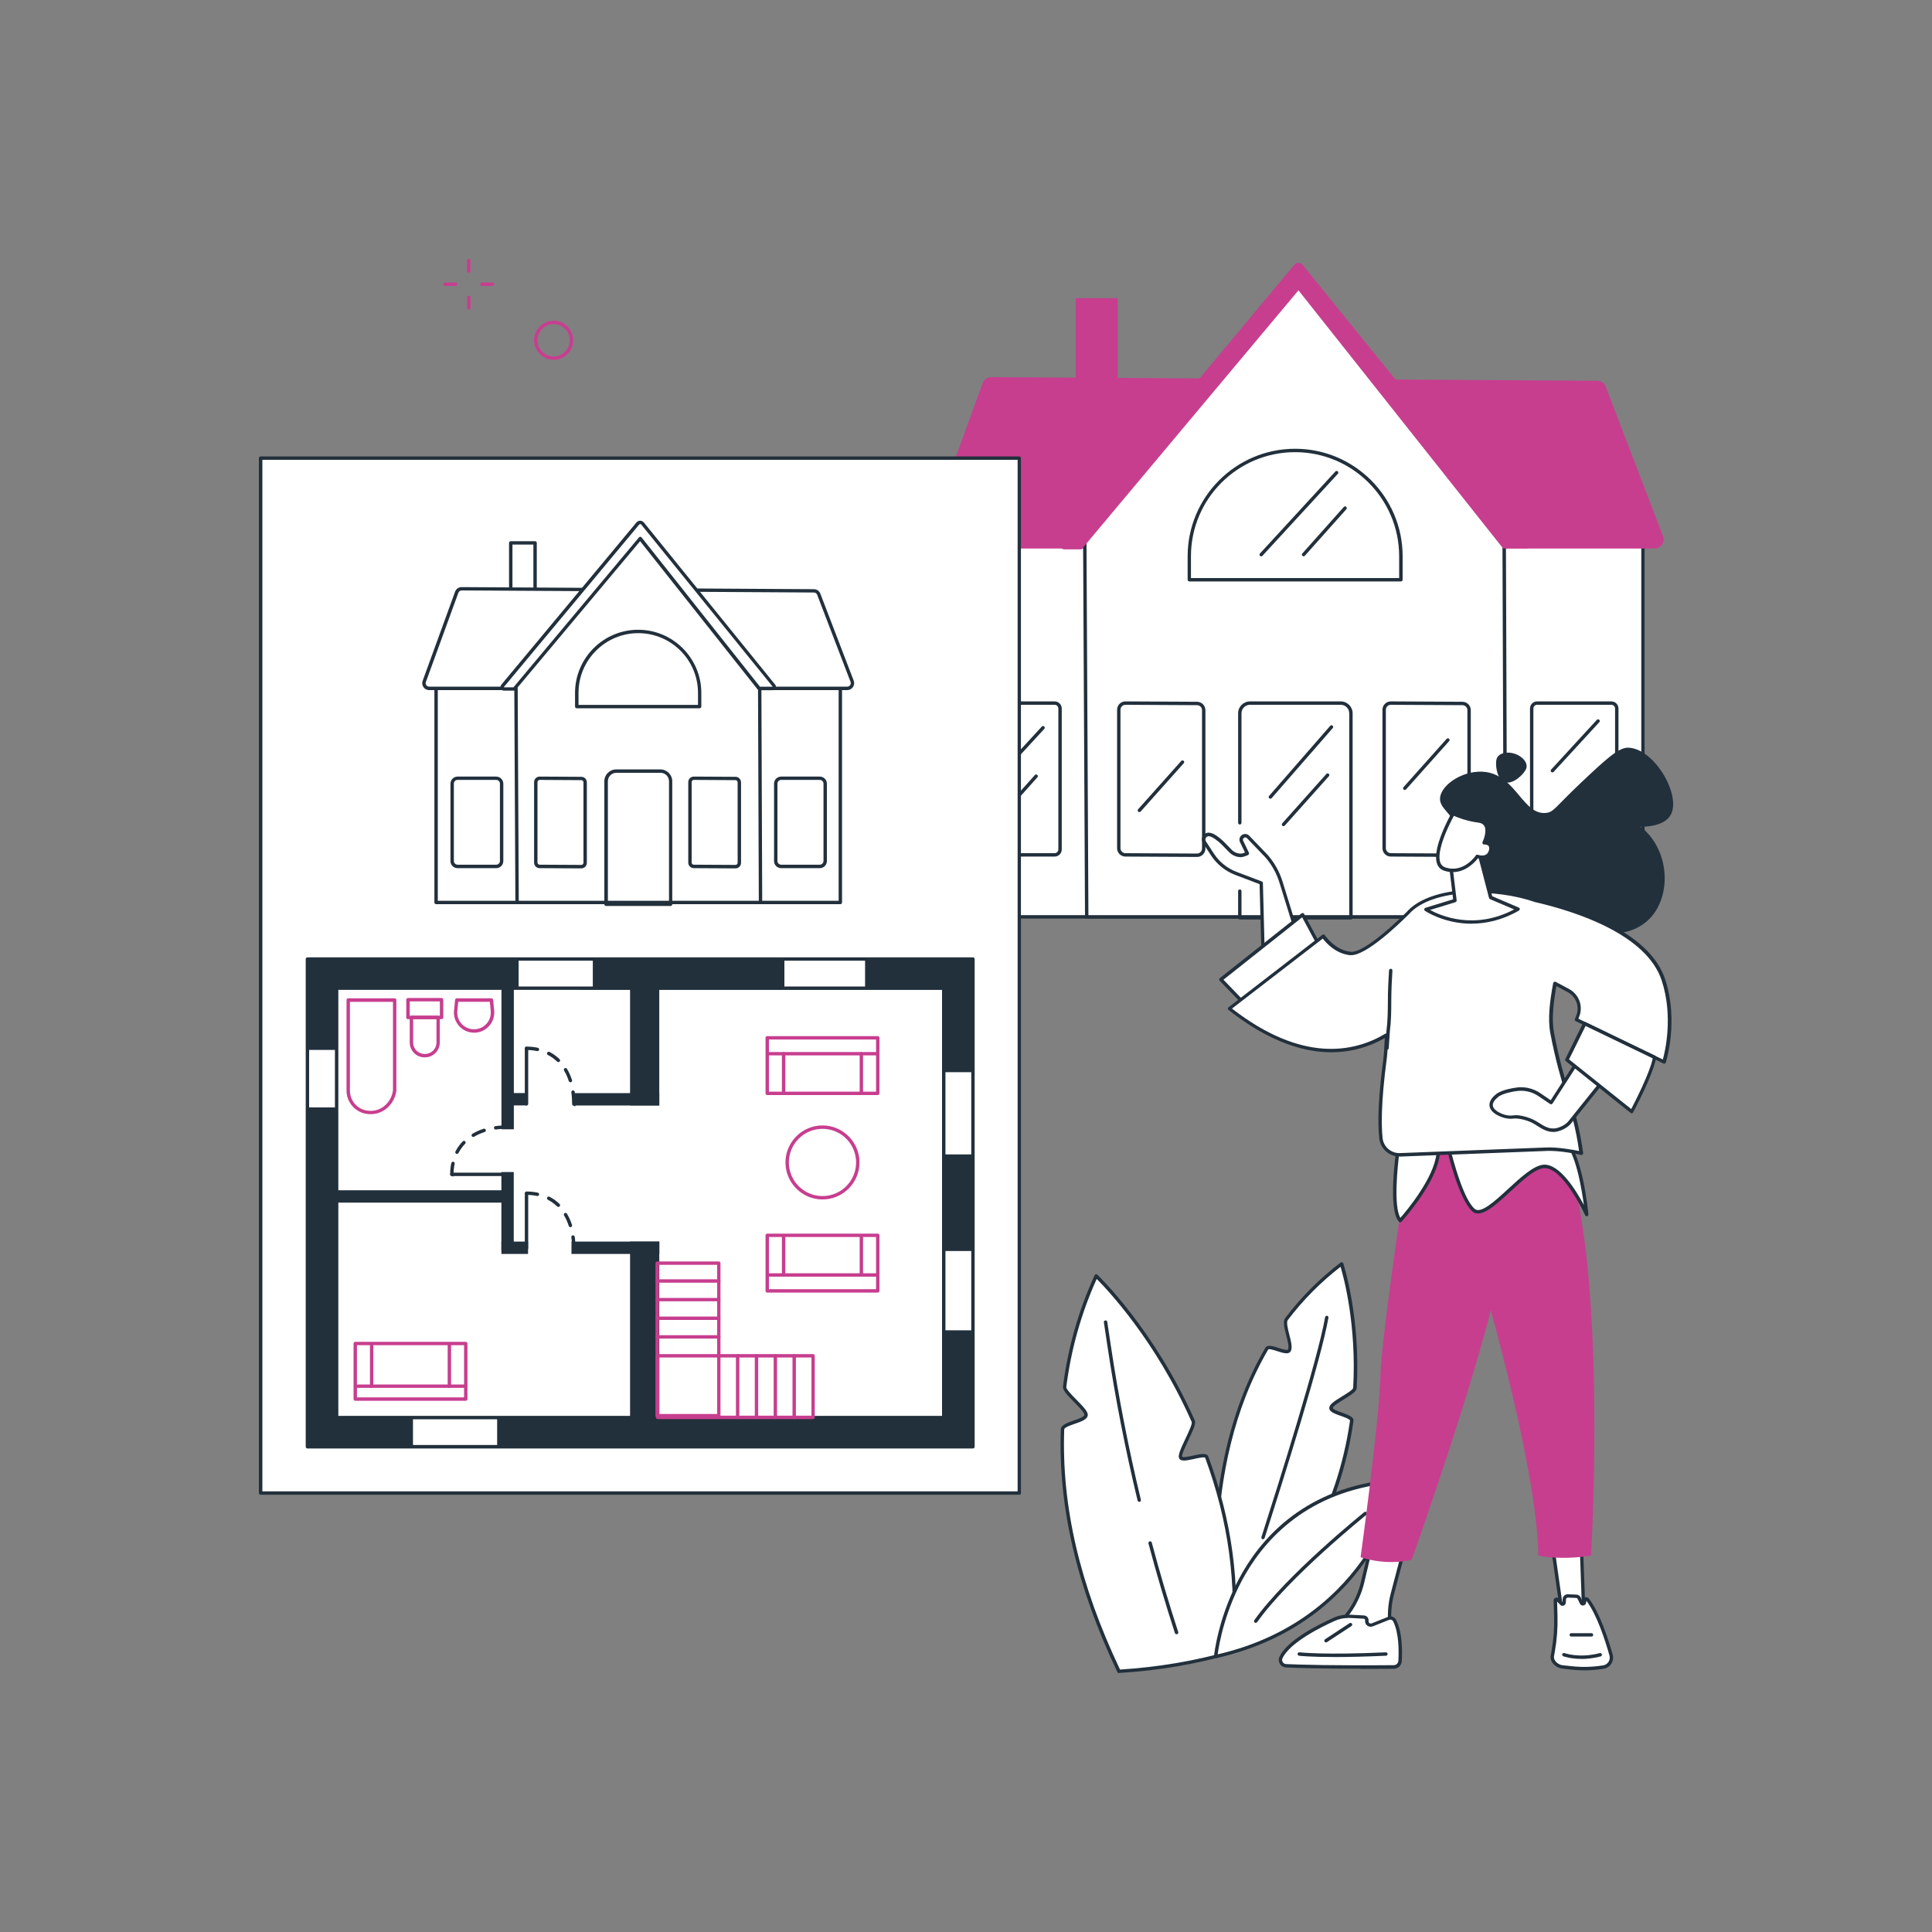 <?xml version="1.0" encoding="UTF-8"?>
<svg id="Illustration" xmlns="http://www.w3.org/2000/svg" version="1.1" viewBox="0 0 2500 2500">
  <rect x="0" y="0" width="2500" height="2500" fill="#808080" stroke="none"/>
  <!-- Generator: Adobe Illustrator 29.8.2, SVG Export Plug-In . SVG Version: 2.1.1 Build 3)  -->
  <defs>
    <style>
      .st0 {
        fill: #fff;
      }

      .st1 {
        fill: #c73e8f;
      }

      .st2 {
        fill: #22303c;
      }
    </style>
  </defs>
  <g id="Real_estate_floor_plan">
    <g>
      <g>
        <path class="st0" d="M1581.7,2134.5s-42.7-218,57.6-389.3c3.4-5.7,25.4,8,29.1,2.4,4.7-7.2-8.9-33.7-3.6-40.7,19.6-25.8,43.1-50,71.3-71.4,0,0,22.4,67.1,17.3,160.4-.4,7-30.2,18.4-31,25.7-.7,6.9,27.8,9.8,26.8,16.9-13.2,92.2-56,201.5-167.5,295.9Z"/>
        <path class="st2" d="M1581.7,2136.7c-.2,0-.5,0-.7-.1-.7-.3-1.3-.9-1.4-1.7-.1-.5-10.7-55.6-8.9-130.9,1.7-69.5,14.7-171.1,66.7-260,2.6-4.4,9.6-2.2,17,.2,3.6,1.2,11.2,3.6,12.2,2.1,1.8-2.7-.4-11.3-2.2-18.2-2.4-9.4-4.7-18.2-1.3-22.6,20.5-27.1,44.7-51.3,71.7-71.8.6-.4,1.3-.6,2-.3.7.2,1.2.7,1.4,1.4.2.7,22.5,68.6,17.4,161.3-.2,4.4-6.4,8.4-16.3,14.5-5.7,3.5-14.4,8.7-14.6,11.3-.2,1.7,7.9,4.6,11.8,6,8.1,2.9,15.7,5.6,14.9,11-16.7,116.9-73.3,216.9-168.2,297.3-.4.3-.9.5-1.4.5ZM1642.4,1745.8c-.7,0-1.1.1-1.3.4-91.6,156.4-62.9,354.5-58,384.1,92.3-79.2,147.4-177.4,163.8-292,.3-1.8-8.1-4.8-12.1-6.2-8.2-2.9-15.2-5.5-14.7-10.6.4-4.4,6.6-8.5,16.7-14.7,5.6-3.4,14.1-8.6,14.2-10.9,4.5-80.9-12.1-142.7-16.3-156.7-25.7,19.9-48.7,43.1-68.4,69.1-2,2.7.3,11.6,2.1,18.8,2.3,8.9,4.4,17.4,1.6,21.7-2.8,4.2-9.8,2-17.2-.4-2.6-.8-8.1-2.6-10.6-2.6Z"/>
      </g>
      <path class="st2" d="M1634.4,1991.8c-.2,0-.4,0-.7-.1-1.2-.4-1.8-1.6-1.4-2.8,21.7-67.6,73.1-230.7,82.4-284.5.2-1.2,1.4-2,2.5-1.8,1.2.2,2,1.3,1.8,2.5-9,52.1-55.6,201-82.6,285.1-.3.9-1.2,1.5-2.1,1.5Z"/>
      <g>
        <g>
          <path class="st0" d="M1561.4,1885.7c-2.5-6.7-31.2,6.7-33.8.2-2.6-6.3,19.1-40.7,16.4-46.8-52.7-119.3-125.6-188-125.6-188-21.9,47.8-34.8,96-40.8,143.3-1,7.6,28.3,29,27.7,36.6-.7,8.2-30.2,10.3-30.5,18.5-4.2,120.9,31.9,226.7,73,313.2,52.3-3.1,101.4-11.8,147.4-25.2,8.3-99.5-7.2-179.4-33.8-251.8Z"/>
          <path class="st2" d="M1447.9,2165c-.8,0-1.6-.5-2-1.3-52.8-111-76.7-213.8-73.2-314.2.2-5.6,8.2-8.4,16.6-11.3,5.8-2,13.6-4.7,13.9-7.4.2-2.7-7.8-10.9-13.1-16.3-9.5-9.6-15.2-15.8-14.6-20.4,6.3-50,20.1-98.4,41-144,.3-.6.9-1.1,1.6-1.2.7-.1,1.4,0,1.9.6.7.7,73.8,70.3,126.1,188.7,1.7,3.8-2,12-8.2,25.1-3.6,7.7-9.1,19.4-8.2,21.7,1.1,1.4,10-.6,14.3-1.5,9.5-2.1,17.7-3.8,19.6,1.3,30.6,83.3,41.4,163.6,33.9,252.8,0,.9-.7,1.7-1.6,1.9-46.9,13.8-96.6,22.3-147.9,25.3,0,0,0,0-.1,0ZM1419.1,1655c-20,44.3-33.2,91.3-39.3,139.8-.4,2.8,7.9,11.2,13.4,16.7,9.1,9.3,14.7,15.2,14.4,19.7-.5,5.6-8.4,8.3-16.8,11.2-5.7,2-13.6,4.7-13.7,7.2-3.5,99.3,20.1,201,72.2,310.8,49.8-3.1,98.3-11.4,144-24.6,7.1-87.9-3.6-167.2-33.8-249.4-.6-1.6-10.7.6-14.5,1.5-9.3,2-17.3,3.8-19.3-1.1-1.6-3.9,2.1-12.1,8.3-25.2,3.6-7.6,9-19.1,8.1-21.5-46.8-106-110.3-172.5-122.9-185.1ZM1595.2,2137.6h0,0Z"/>
        </g>
        <path class="st2" d="M1522.4,2114.6c-.9,0-1.8-.6-2.1-1.5-12.4-38.2-23.9-77.1-34.2-115.9-.3-1.2.4-2.4,1.6-2.7,1.2-.3,2.4.4,2.7,1.6,10.3,38.7,21.8,77.6,34.2,115.7.4,1.2-.3,2.4-1.4,2.8-.2,0-.5.1-.7.1Z"/>
        <path class="st2" d="M1474.1,1943.3c-1,0-1.9-.7-2.1-1.7-15.8-65.8-29-133-39-199.9l-4.6-30.6c-.2-1.2.6-2.3,1.9-2.5,1.2-.2,2.3.6,2.5,1.9l4.6,30.6c10,66.8,23.1,133.9,38.9,199.6.3,1.2-.4,2.4-1.6,2.7-.2,0-.3,0-.5,0Z"/>
      </g>
      <g>
        <g>
          <path class="st0" d="M1573.1,2143.5s19.8-214.2,239-227.7c0,0-34.2,182.2-239,227.7Z"/>
          <path class="st2" d="M1573.1,2145.7c-.5,0-1.1-.2-1.5-.6-.5-.5-.8-1.2-.7-1.9,0-.5,5.4-54.7,37.6-109.7,29.8-50.9,89.3-113,203.4-120,.7,0,1.3.2,1.8.7.4.5.6,1.2.5,1.9,0,.5-9,46.6-43,97.6-31.4,47.1-91.1,108.2-197.6,131.9-.2,0-.3,0-.5,0ZM1809.3,1918.2c-110.3,7.8-168,68.1-197,117.6-27.4,46.8-35,92.8-36.6,104.9,103.1-23.8,161.1-83.3,191.8-129.2,28.8-43.1,39.4-82.7,41.9-93.3Z"/>
        </g>
        <path class="st2" d="M1624.9,2100c-.4,0-.9-.1-1.3-.4-1-.7-1.2-2.1-.5-3.1,41.4-58.5,141.3-139,142.3-139.8,1-.8,2.3-.6,3.1.3.8.9.6,2.3-.3,3.1-1,.8-100.4,80.9-141.4,138.9-.4.6-1.1.9-1.8.9Z"/>
      </g>
    </g>
    <g>
      <g>
        <rect class="st0" x="1225.8" y="671.1" width="900.2" height="515.3"/>
        <path class="st2" d="M2125.9,1188.6h-900.2c-1.2,0-2.2-1-2.2-2.2v-515.3c0-1.2,1-2.2,2.2-2.2h900.2c1.2,0,2.2,1,2.2,2.2v515.3c0,1.2-1,2.2-2.2,2.2ZM1228,1184.2h895.8v-510.9h-895.8v510.9Z"/>
      </g>
      <g>
        <g>
          <path class="st2" d="M1364.7,1108.4h-96.1c-5.1,0-9.2-4.1-9.2-9.2v-182.4c0-5.1,4.1-9.2,9.2-9.2h96.1c5.1,0,9.2,4.1,9.2,9.2v182.4c0,5.1-4.1,9.2-9.2,9.2ZM1268.6,912c-2.7,0-4.8,2.2-4.8,4.8v182.4c0,2.7,2.2,4.8,4.8,4.8h96.1c2.7,0,4.8-2.2,4.8-4.8v-182.4c0-2.7-2.2-4.8-4.8-4.8h-96.1Z"/>
          <g>
            <path class="st2" d="M1288.4,1010.5c-.5,0-1.1-.2-1.5-.6-.9-.8-1-2.2-.1-3.1l61.3-66.6c.8-.9,2.2-1,3.1-.1.9.8,1,2.2.1,3.1l-61.3,66.6c-.4.5-1,.7-1.6.7Z"/>
            <path class="st2" d="M1285,1069.1c-.5,0-1-.2-1.5-.6-.9-.8-1-2.2-.2-3.1l55.8-62.5c.8-.9,2.2-1,3.1-.2.9.8,1,2.2.2,3.1l-55.8,62.5c-.4.5-1,.7-1.6.7Z"/>
          </g>
        </g>
        <g>
          <path class="st2" d="M2085.1,1108.4h-96.1c-5.1,0-9.2-4.1-9.2-9.2v-182.4c0-5.1,4.1-9.2,9.2-9.2h96.1c5.1,0,9.2,4.1,9.2,9.2v182.4c0,5.1-4.1,9.2-9.2,9.2ZM1989,912c-2.7,0-4.8,2.2-4.8,4.8v182.4c0,2.7,2.2,4.8,4.8,4.8h96.1c2.7,0,4.8-2.2,4.8-4.8v-182.4c0-2.7-2.2-4.8-4.8-4.8h-96.1Z"/>
          <g>
            <path class="st2" d="M2008.8,999.5c-.5,0-1.1-.2-1.5-.6-.9-.8-1-2.2-.1-3.1l59.1-64.3c.8-.9,2.2-1,3.1-.1.9.8,1,2.2.1,3.1l-59.1,64.3c-.4.5-1,.7-1.6.7Z"/>
            <path class="st0" d="M2005.4,1069.1c-.5,0-1-.2-1.5-.6-.9-.8-1-2.2-.2-3.1l55.8-62.5c.8-.9,2.2-1,3.1-.2.9.8,1,2.2.2,3.1l-55.8,62.5c-.4.5-1,.7-1.6.7Z"/>
          </g>
        </g>
        <polygon class="st1" points="1446.2 507.4 1392 507.4 1392 385.8 1446.2 385.8 1446.2 385.8 1446.2 507.4 1446.2 507.4"/>
      </g>
      <path class="st1" d="M2141.4,709.8h-931.2c-8,0-13.6-8-10.9-15.5l72.3-198.7c1.7-4.6,6.1-7.6,10.9-7.6l784.5,4.7c4.8,0,9,3,10.7,7.4l74.3,193.9c2.9,7.6-2.7,15.7-10.8,15.7Z"/>
      <g>
        <g>
          <polygon class="st0" points="1948.2 1186.4 1946.3 682.5 1678.9 343.3 1403.5 677.7 1406.1 1186.4 1948.2 1186.4"/>
          <path class="st2" d="M1948.2,1188.6h-542c-1.2,0-2.2-1-2.2-2.2l-2.6-508.7c0-.5.2-1,.5-1.4l275.4-334.5c.4-.5,1-.8,1.7-.8.7,0,1.3.3,1.7.8l267.4,339.2c.3.4.5.9.5,1.4l1.8,504c0,.6-.2,1.1-.6,1.6-.4.4-1,.6-1.6.6ZM1408.3,1184.2h537.6l-1.8-501-265.2-336.5-273.1,331.7,2.6,505.7Z"/>
        </g>
        <g>
          <path class="st2" d="M1549,1108.9l-92.7-.5c-6,0-10.8-4.9-10.8-10.8v-179.2c0-6,4.9-10.8,10.8-10.8l92.7.5c6,0,10.8,4.9,10.8,10.8v179.2c0,6-4.9,10.8-10.8,10.8ZM1456.3,912c-3.5,0-6.4,2.9-6.4,6.4v179.2c0,3.5,2.9,6.4,6.4,6.4h0l92.7.5c3.5,0,6.4-2.9,6.4-6.4v-179.2c0-3.5-2.9-6.4-6.4-6.4l-92.7-.5Z"/>
          <path class="st2" d="M1474.4,1050.9c-.5,0-1-.2-1.5-.6-.9-.8-1-2.2-.2-3.1l55.8-62.5c.8-.9,2.2-1,3.1-.2.9.8,1,2.2.2,3.1l-55.8,62.5c-.4.5-1,.7-1.6.7Z"/>
        </g>
        <g>
          <path class="st2" d="M1892.4,1108.9l-92.7-.5c-6,0-10.8-4.9-10.8-10.8v-179.2c0-6,4.9-10.8,10.8-10.8l92.7.5c6,0,10.8,4.9,10.8,10.8v179.2c0,6-4.9,10.8-10.8,10.8ZM1799.7,912c-3.5,0-6.4,2.9-6.4,6.4v179.2c0,3.5,2.9,6.4,6.4,6.4h0l92.7.5c3.5,0,6.4-2.9,6.4-6.4v-179.2c0-3.5-2.9-6.4-6.4-6.4l-92.7-.5Z"/>
          <path class="st2" d="M1817.8,1022.3c-.5,0-1-.2-1.5-.6-.9-.8-1-2.2-.2-3.1l55.8-62.5c.8-.9,2.2-1,3.1-.2.9.8,1,2.2.2,3.1l-55.8,62.5c-.4.5-1,.7-1.6.7Z"/>
        </g>
        <g>
          <path class="st2" d="M1748.1,1189.8h-143.8c-1.2,0-2.2-1-2.2-2.2v-34.5c0-1.2,1-2.2,2.2-2.2s2.2,1,2.2,2.2v32.3h139.4v-262.4c0-6.1-4.9-11-11-11h-117.4c-6.1,0-11,4.9-11,11v141.7c0,1.2-1,2.2-2.2,2.2s-2.2-1-2.2-2.2v-141.7c0-8.5,6.9-15.4,15.4-15.4h117.4c8.5,0,15.4,6.9,15.4,15.4v264.6c0,1.2-1,2.2-2.2,2.2Z"/>
          <g>
            <path class="st2" d="M1643.8,1033.5c-.5,0-1-.2-1.4-.5-.9-.8-1-2.2-.2-3.1l79.1-90.7c.8-.9,2.2-1,3.1-.2.9.8,1,2.2.2,3.1l-79.1,90.7c-.4.5-1,.8-1.7.8Z"/>
            <path class="st2" d="M1660.9,1069.1c-.5,0-1-.2-1.5-.6-.9-.8-1-2.2-.2-3.1l57.1-63.9c.8-.9,2.2-1,3.1-.2.9.8,1,2.2.2,3.1l-57.1,63.9c-.4.5-1,.7-1.6.7Z"/>
          </g>
        </g>
        <path class="st1" d="M1373.8,703.9l301-361.3c2.8-3.3,8-3.3,10.7,0l292.6,361.3c1.9,2.4.2,5.8-2.8,5.8h-30.3l-264.8-334-280.7,335.2h-22.4c-3.7,0-5.8-4.3-3.4-7.1Z"/>
        <g>
          <path class="st2" d="M1812.7,752.4h-273.7c-1.2,0-2.2-1-2.2-2.2v-30.4c0-76.7,62.4-139.1,139.1-139.1s139.1,62.4,139.1,139.1v30.4c0,1.2-1,2.2-2.2,2.2ZM1541.2,748h269.3v-28.2c0-74.3-60.4-134.7-134.7-134.7s-134.7,60.4-134.7,134.7v28.2Z"/>
          <g>
            <path class="st2" d="M1632,719.9c-.5,0-1.1-.2-1.5-.6-.9-.8-1-2.2-.1-3.1l97.6-106.1c.8-.9,2.2-1,3.1-.1s1,2.2.1,3.1l-97.6,106.1c-.4.5-1,.7-1.6.7Z"/>
            <path class="st2" d="M1686.9,719.9c-.5,0-1-.2-1.5-.6-.9-.8-1-2.2-.2-3.1l53.7-60.2c.8-.9,2.2-1,3.1-.2.9.8,1,2.2.2,3.1l-53.7,60.2c-.4.5-1,.7-1.6.7Z"/>
          </g>
        </g>
      </g>
    </g>
    <g>
      <g>
        <rect class="st0" x="337.2" y="592.8" width="981.7" height="1339.3"/>
        <path class="st2" d="M1319,1934.2H337.2c-1.2,0-2.2-1-2.2-2.2V592.8c0-1.2,1-2.2,2.2-2.2h981.7c1.2,0,2.2,1,2.2,2.2v1339.3c0,1.2-1,2.2-2.2,2.2ZM339.5,1929.8h977.3V595H339.5v1334.9Z"/>
      </g>
      <g>
        <path class="st2" d="M1259,1874.3H397.8c-1.2,0-2.2-1-2.2-2.2v-631.1c0-1.2,1-2.2,2.2-2.2h861.2c1.2,0,2.2,1,2.2,2.2v631.1c0,1.2-1,2.2-2.2,2.2ZM400,1869.8h856.8v-626.7H400v626.7Z"/>
        <path class="st2" d="M1221.2,1836.5H435.6c-1.2,0-2.2-1-2.2-2.2v-555.6c0-1.2,1-2.2,2.2-2.2h785.6c1.2,0,2.2,1,2.2,2.2v555.6c0,1.2-1,2.2-2.2,2.2ZM437.8,1832.1h781.2v-551.2H437.8v551.2Z"/>
        <rect class="st2" x="397.8" y="1433" width="37.8" height="438.9"/>
        <rect class="st2" x="1221.2" y="1721.4" width="37.8" height="150.5"/>
        <rect class="st2" x="815.3" y="1606.6" width="37.8" height="265.3"/>
        <rect class="st2" x="815.3" y="1240.9" width="37.8" height="189.5"/>
        <rect class="st2" x="397.8" y="1240.9" width="37.8" height="117.7"/>
        <rect class="st2" x="1221.2" y="1240.9" width="37.8" height="146.5"/>
        <rect class="st2" x="1221.2" y="1493.8" width="37.8" height="125"/>
        <rect class="st2" x="515.5" y="1123.2" width="37.8" height="273.3" transform="translate(-725.4 1794.2) rotate(-90)"/>
        <rect class="st2" x="521.2" y="1416.8" width="16" height="262.8" transform="translate(-1019 2077.4) rotate(-90)"/>
        <rect class="st2" x="789.8" y="1367.1" width="16" height="110.6" transform="translate(-624.6 2220.3) rotate(-90)"/>
        <rect class="st2" x="661.1" y="1410.2" width="16" height="24.5" transform="translate(-753.3 2091.5) rotate(-90)"/>
        <rect class="st2" x="788.3" y="1557.8" width="16" height="113.7" transform="translate(-818.3 2410.9) rotate(-90)"/>
        <rect class="st2" x="658.1" y="1597.3" width="16" height="34.5" transform="translate(-948.5 2280.7) rotate(-90)"/>
        <rect class="st2" x="648.9" y="1240.9" width="16" height="220.4"/>
        <rect class="st2" x="648.8" y="1516.6" width="16" height="101.3"/>
        <rect class="st2" x="872.1" y="1135.9" width="37.8" height="247.9" transform="translate(-368.8 2150.8) rotate(-90)"/>
        <rect class="st2" x="1170.3" y="1190" width="37.8" height="139.6" transform="translate(-70.6 2449) rotate(-90)"/>
        <rect class="st2" x="932.2" y="1545.3" width="37.8" height="615.7" transform="translate(-902 2804.3) rotate(-90)"/>
        <rect class="st2" x="447.2" y="1784.8" width="37.8" height="136.6" transform="translate(-1387 2319.3) rotate(-90)"/>
        <g>
          <path class="st1" d="M1135.8,1417h-143c-1.2,0-2.2-1-2.2-2.2v-71.9c0-1.2,1-2.2,2.2-2.2h143c1.2,0,2.2,1,2.2,2.2v71.9c0,1.2-1,2.2-2.2,2.2ZM995,1412.6h138.6v-67.5h-138.6v67.5Z"/>
          <path class="st1" d="M1014,1416.3c-1.2,0-2.2-1-2.2-2.2v-50.6c0-1.2,1-2.2,2.2-2.2s2.2,1,2.2,2.2v50.6c0,1.2-1,2.2-2.2,2.2Z"/>
          <path class="st1" d="M1134.6,1365.7h-140.5c-1.2,0-2.2-1-2.2-2.2s1-2.2,2.2-2.2h140.5c1.2,0,2.2,1,2.2,2.2s-1,2.2-2.2,2.2Z"/>
          <path class="st1" d="M1114.6,1416.3c-1.2,0-2.2-1-2.2-2.2v-50.6c0-1.2,1-2.2,2.2-2.2s2.2,1,2.2,2.2v50.6c0,1.2-1,2.2-2.2,2.2Z"/>
        </g>
        <g>
          <path class="st1" d="M1052.1,1836.3h-201.2c-1.2,0-2.2-1-2.2-2.2v-79.7c0-1.2,1-2.2,2.2-2.2h201.2c1.2,0,2.2,1,2.2,2.2v79.7c0,1.2-1,2.2-2.2,2.2ZM853.2,1831.9h196.8v-75.3h-196.8v75.3Z"/>
          <path class="st1" d="M954.5,1836.3c-1.2,0-2.2-1-2.2-2.2v-79.7c0-1.2,1-2.2,2.2-2.2s2.2,1,2.2,2.2v79.7c0,1.2-1,2.2-2.2,2.2Z"/>
          <path class="st1" d="M978.9,1836.3c-1.2,0-2.2-1-2.2-2.2v-79.7c0-1.2,1-2.2,2.2-2.2s2.2,1,2.2,2.2v79.7c0,1.2-1,2.2-2.2,2.2Z"/>
          <path class="st1" d="M1003.3,1836.3c-1.2,0-2.2-1-2.2-2.2v-79.7c0-1.2,1-2.2,2.2-2.2s2.2,1,2.2,2.2v79.7c0,1.2-1,2.2-2.2,2.2Z"/>
          <path class="st1" d="M1027.7,1836.3c-1.2,0-2.2-1-2.2-2.2v-79.7c0-1.2,1-2.2,2.2-2.2s2.2,1,2.2,2.2v79.7c0,1.2-1,2.2-2.2,2.2Z"/>
          <path class="st1" d="M930.1,1834.1h-79.7c-1.2,0-2.2-1-2.2-2.2v-197.4c0-1.2,1-2.2,2.2-2.2h79.7c1.2,0,2.2,1,2.2,2.2v197.4c0,1.2-1,2.2-2.2,2.2ZM852.7,1829.7h75.3v-193h-75.3v193Z"/>
          <path class="st1" d="M930.1,1732.1h-79.7c-1.2,0-2.2-1-2.2-2.2s1-2.2,2.2-2.2h79.7c1.2,0,2.2,1,2.2,2.2s-1,2.2-2.2,2.2Z"/>
          <path class="st1" d="M930.1,1708h-79.7c-1.2,0-2.2-1-2.2-2.2s1-2.2,2.2-2.2h79.7c1.2,0,2.2,1,2.2,2.2s-1,2.2-2.2,2.2Z"/>
          <path class="st1" d="M930.1,1683.9h-79.7c-1.2,0-2.2-1-2.2-2.2s1-2.2,2.2-2.2h79.7c1.2,0,2.2,1,2.2,2.2s-1,2.2-2.2,2.2Z"/>
          <path class="st1" d="M930.1,1659.8h-79.7c-1.2,0-2.2-1-2.2-2.2s1-2.2,2.2-2.2h79.7c1.2,0,2.2,1,2.2,2.2s-1,2.2-2.2,2.2Z"/>
        </g>
        <g>
          <path class="st1" d="M602.7,1812.6h-143c-1.2,0-2.2-1-2.2-2.2v-71.9c0-1.2,1-2.2,2.2-2.2h143c1.2,0,2.2,1,2.2,2.2v71.9c0,1.2-1,2.2-2.2,2.2ZM461.9,1808.2h138.6v-67.5h-138.6v67.5Z"/>
          <path class="st1" d="M581.5,1795.9c-1.2,0-2.2-1-2.2-2.2v-54.6c0-1.2,1-2.2,2.2-2.2s2.2,1,2.2,2.2v54.6c0,1.2-1,2.2-2.2,2.2Z"/>
          <path class="st1" d="M601.5,1795.9h-140.5c-1.2,0-2.2-1-2.2-2.2s1-2.2,2.2-2.2h140.5c1.2,0,2.2,1,2.2,2.2s-1,2.2-2.2,2.2Z"/>
          <path class="st1" d="M480.9,1795.9c-1.2,0-2.2-1-2.2-2.2v-54.6c0-1.2,1-2.2,2.2-2.2s2.2,1,2.2,2.2v54.6c0,1.2-1,2.2-2.2,2.2Z"/>
        </g>
        <path class="st1" d="M1064.3,1552.1c-26.4,0-47.9-21.5-47.9-47.9s21.5-47.9,47.9-47.9,47.9,21.5,47.9,47.9-21.5,47.9-47.9,47.9ZM1064.3,1460.7c-24,0-43.5,19.5-43.5,43.5s19.5,43.5,43.5,43.5,43.5-19.5,43.5-43.5-19.5-43.5-43.5-43.5Z"/>
        <path class="st1" d="M480.2,1441.7h-1.3c-16.8,0-30.5-13.7-30.5-30.5v-117.2c0-1.2,1-2.2,2.2-2.2h60.1c1.2,0,2.2,1,2.2,2.2v117.2c0,.1,0,.2,0,.3-2.4,17.2-16.5,30.2-32.7,30.2ZM452.8,1296.3v115c0,14.4,11.7,26.1,26.1,26.1h1.3c14,0,26.1-11.3,28.3-26.2v-114.8h-55.7Z"/>
        <path class="st1" d="M613.5,1336.3c-7.4,0-14.4-3.1-19.4-8.6-4.9-5.5-7.4-12.8-6.6-20.1l1.4-13.8c.1-1.1,1.1-2,2.2-2h44.8c1.1,0,2.1.9,2.2,2l1.4,13.8c.7,7.3-1.7,14.7-6.6,20.1-4.9,5.5-12,8.6-19.4,8.6ZM593,1296.3l-1.2,11.8c-.6,6.1,1.4,12.2,5.5,16.7,4.1,4.5,10,7.1,16.1,7.1s12-2.6,16.1-7.1c4.1-4.5,6.1-10.6,5.5-16.7l-1.2-11.8h-40.9Z"/>
        <g>
          <path class="st1" d="M550.1,1368.2h-.8c-10.5,0-19.1-8.6-19.1-19.1v-32.6c0-1.2,1-2.2,2.2-2.2h34.5c1.2,0,2.2,1,2.2,2.2v32.6c0,10.5-8.6,19.1-19.1,19.1ZM534.6,1318.7v30.4c0,8.1,6.6,14.7,14.7,14.7h.8c8.1,0,14.7-6.6,14.7-14.7v-30.4h-30.1Z"/>
          <path class="st1" d="M571.4,1318.8h-43.5c-1.2,0-2.2-1-2.2-2.2v-23c0-1.2,1-2.2,2.2-2.2h43.5c1.2,0,2.2,1,2.2,2.2v23c0,1.2-1,2.2-2.2,2.2ZM530.2,1314.4h39v-18.6h-39v18.6Z"/>
        </g>
        <path class="st2" d="M660.7,1521.8h-76c-1.2,0-2.2-1-2.2-2.2s1-2.2,2.2-2.2h76c1.2,0,2.2,1,2.2,2.2s-1,2.2-2.2,2.2Z"/>
        <path class="st2" d="M681.3,1430.6c-1.2,0-2.2-1-2.2-2.2v-71.7c0-1.2,1-2.2,2.2-2.2s2.2,1,2.2,2.2v71.7c0,1.2-1,2.2-2.2,2.2Z"/>
        <path class="st2" d="M681.3,1617.5c-1.2,0-2.2-1-2.2-2.2v-70.5c0-1.2,1-2.2,2.2-2.2s2.2,1,2.2,2.2v70.5c0,1.2-1,2.2-2.2,2.2Z"/>
        <path class="st2" d="M742.5,1430.8c-1.2,0-2.2-1-2.2-2.2,0-5.2-.3-10.3-1-15.1-.2-1.2.7-2.3,1.9-2.5,1.2-.2,2.3.7,2.5,1.9.7,5,1,10.3,1,15.7s-1,2.2-2.2,2.2ZM738.1,1400.4c-.9,0-1.8-.6-2.1-1.5-1.6-4.9-3.6-9.5-6.1-13.6-.6-1-.3-2.4.8-3,1-.6,2.4-.3,3,.8,2.6,4.4,4.8,9.3,6.5,14.5.4,1.2-.3,2.4-1.4,2.8-.2,0-.5.1-.7.1ZM722.4,1374.3c-.6,0-1.1-.2-1.5-.6-3.5-3.4-7.6-6.3-11.9-8.6-1.1-.6-1.5-1.9-.9-3,.6-1.1,1.9-1.5,3-.9,4.8,2.5,9.1,5.6,13,9.4.9.8.9,2.2,0,3.1-.4.4-1,.7-1.6.7ZM695.5,1360.1c-.2,0-.3,0-.5,0-4.3-.9-8.9-1.4-13.7-1.4-1.2,0-2.2-1-2.2-2.2,0-1.2,1-2.2,2.2-2.2,5.1,0,10,.5,14.6,1.5,1.2.3,2,1.4,1.7,2.6-.2,1-1.1,1.7-2.2,1.7Z"/>
        <path class="st2" d="M742.5,1618.3c-1.2,0-2.2-1-2.2-2.2,0-5.2-.3-10.3-1-15.1-.2-1.2.7-2.3,1.9-2.5,1.2-.2,2.3.7,2.5,1.9.7,5,1,10.3,1,15.7s-1,2.2-2.2,2.2ZM738.1,1587.9c-.9,0-1.8-.6-2.1-1.5-1.6-4.9-3.6-9.5-6.1-13.6-.6-1-.3-2.4.8-3,1-.6,2.4-.3,3,.8,2.6,4.4,4.8,9.3,6.5,14.5.4,1.2-.3,2.4-1.4,2.8-.2,0-.5.1-.7.1ZM722.4,1561.7c-.6,0-1.1-.2-1.5-.6-3.5-3.4-7.6-6.3-11.9-8.6-1.1-.6-1.5-1.9-.9-3,.6-1.1,1.9-1.5,3-.9,4.8,2.5,9.1,5.6,13,9.4.9.8.9,2.2,0,3.1-.4.4-1,.7-1.6.7ZM695.5,1547.6c-.2,0-.3,0-.5,0-4.3-.9-8.9-1.4-13.7-1.4-1.2,0-2.2-1-2.2-2.2,0-1.2,1-2.2,2.2-2.2,5.1,0,10,.5,14.6,1.5,1.2.3,2,1.4,1.7,2.6-.2,1-1.1,1.7-2.2,1.7Z"/>
        <path class="st2" d="M584.7,1521.8c-1.2,0-2.2-1-2.2-2.2,0-5.1.5-10,1.5-14.6.3-1.2,1.4-1.9,2.6-1.7,1.2.3,2,1.4,1.7,2.6-.9,4.3-1.4,8.9-1.4,13.7s-1,2.2-2.2,2.2ZM591.3,1493.1c-.3,0-.7,0-1-.2-1.1-.6-1.5-1.9-.9-3,2.5-4.8,5.6-9.1,9.4-13,.8-.9,2.2-.9,3.1,0,.9.8.9,2.2,0,3.1-3.4,3.5-6.3,7.6-8.6,11.9-.4.8-1.2,1.2-2,1.2ZM612.4,1471.2c-.8,0-1.5-.4-1.9-1.1-.6-1-.3-2.4.8-3,4.4-2.6,9.3-4.8,14.5-6.5,1.2-.4,2.4.3,2.8,1.4.4,1.2-.3,2.4-1.4,2.8-4.9,1.6-9.5,3.6-13.6,6.1-.4.2-.7.3-1.1.3ZM641.4,1461.6c-1.1,0-2-.8-2.2-1.9-.2-1.2.7-2.3,1.9-2.5,5-.7,10.3-1,15.7-1s2.2,1,2.2,2.2-1,2.2-2.2,2.2c-5.2,0-10.3.3-15.1,1-.1,0-.2,0-.3,0Z"/>
        <g>
          <path class="st1" d="M1135.8,1672.6h-143c-1.2,0-2.2-1-2.2-2.2v-71.9c0-1.2,1-2.2,2.2-2.2h143c1.2,0,2.2,1,2.2,2.2v71.9c0,1.2-1,2.2-2.2,2.2ZM995,1668.2h138.6v-67.5h-138.6v67.5Z"/>
          <path class="st1" d="M1114.6,1652c-1.2,0-2.2-1-2.2-2.2v-50.6c0-1.2,1-2.2,2.2-2.2s2.2,1,2.2,2.2v50.6c0,1.2-1,2.2-2.2,2.2Z"/>
          <path class="st1" d="M1134.6,1652h-140.5c-1.2,0-2.2-1-2.2-2.2s1-2.2,2.2-2.2h140.5c1.2,0,2.2,1,2.2,2.2s-1,2.2-2.2,2.2Z"/>
          <path class="st1" d="M1014,1652c-1.2,0-2.2-1-2.2-2.2v-50.6c0-1.2,1-2.2,2.2-2.2s2.2,1,2.2,2.2v50.6c0,1.2-1,2.2-2.2,2.2Z"/>
        </g>
      </g>
      <g>
        <g>
          <rect class="st0" x="564.3" y="868.3" width="523.1" height="299.5"/>
          <path class="st2" d="M1087.4,1170h-523.1c-1.2,0-2.2-1-2.2-2.2v-299.5c0-1.2,1-2.2,2.2-2.2h523.1c1.2,0,2.2,1,2.2,2.2v299.5c0,1.2-1,2.2-2.2,2.2ZM566.5,1165.6h518.7v-295.1h-518.7v295.1Z"/>
        </g>
        <path class="st2" d="M642.1,1123.4h-50c-5.1,0-9.2-4.1-9.2-9.2v-100.1c0-5.1,4.1-9.2,9.2-9.2h50c5.1,0,9.2,4.1,9.2,9.2v100.1c0,5.1-4.1,9.2-9.2,9.2ZM592.1,1009.2c-2.7,0-4.8,2.2-4.8,4.8v100.1c0,2.7,2.2,4.8,4.8,4.8h50c2.7,0,4.8-2.2,4.8-4.8v-100.1c0-2.7-2.2-4.8-4.8-4.8h-50Z"/>
        <path class="st2" d="M1060.8,1123.4h-50c-5.1,0-9.2-4.1-9.2-9.2v-100.1c0-5.1,4.1-9.2,9.2-9.2h50c5.1,0,9.2,4.1,9.2,9.2v100.1c0,5.1-4.1,9.2-9.2,9.2ZM1010.8,1009.2c-2.7,0-4.8,2.2-4.8,4.8v100.1c0,2.7,2.2,4.8,4.8,4.8h50c2.7,0,4.8-2.2,4.8-4.8v-100.1c0-2.7-2.2-4.8-4.8-4.8h-50Z"/>
        <path class="st2" d="M692.4,775.4h-31.5c-1.2,0-2.2-1-2.2-2.2v-70.7c0-1.2,1-2.2,2.2-2.2h31.5c1.2,0,2.2,1,2.2,2.2v70.7c0,1.2-1,2.2-2.2,2.2ZM663.1,771h27.1v-66.3h-27.1v66.3Z"/>
        <g>
          <path class="st0" d="M1096.4,890.8h-541.1c-4.7,0-7.9-4.6-6.3-9l42-115.4c1-2.7,3.5-4.4,6.4-4.4l455.9,2.7c2.8,0,5.2,1.7,6.2,4.3l43.2,112.7c1.7,4.4-1.6,9.1-6.3,9.1Z"/>
          <path class="st2" d="M1096.4,893h-541.1c-2.9,0-5.6-1.4-7.3-3.8-1.7-2.4-2.1-5.4-1.1-8.2l42-115.4c1.3-3.5,4.6-5.9,8.4-5.9h0l455.9,2.7c3.7,0,7,2.3,8.3,5.7l43.2,112.7c1.1,2.7.7,5.8-1,8.3-1.7,2.4-4.4,3.9-7.4,3.9ZM597.3,764.1c-1.9,0-3.6,1.2-4.2,3l-42,115.4c-.5,1.4-.3,2.9.5,4.1.9,1.2,2.2,1.9,3.7,1.9h541.1c1.5,0,2.9-.7,3.7-2,.9-1.2,1-2.8.5-4.2l-43.2-112.7c-.7-1.8-2.3-2.9-4.2-2.9l-455.9-2.7h0Z"/>
        </g>
        <g>
          <polygon class="st0" points="984.1 1167.8 983 874.9 827.7 677.8 667.6 872.2 669.1 1167.8 984.1 1167.8"/>
          <path class="st2" d="M984.1,1170h-315c-1.2,0-2.2-1-2.2-2.2l-1.5-295.6c0-.5.2-1,.5-1.4l160-194.4c.4-.5,1.1-.9,1.7-.8.7,0,1.3.3,1.7.8l155.4,197.1c.3.4.5.9.5,1.4l1.1,292.9c0,.6-.2,1.1-.6,1.6-.4.4-1,.6-1.6.6ZM671.3,1165.6h310.6l-1.1-289.9-153.2-194.4-157.8,191.6,1.5,292.6Z"/>
        </g>
        <path class="st2" d="M752.2,1123.7l-53.9-.3c-4,0-7.2-3.2-7.2-7.2v-104.1c0-4,3.2-7.2,7.2-7.2l53.9.3c4,0,7.2,3.2,7.2,7.2v104.1c0,4-3.2,7.2-7.2,7.2ZM698.3,1009.2c-1.5,0-2.8,1.3-2.8,2.8v104.1c0,1.6,1.3,2.8,2.8,2.8h0l53.9.3c1.5,0,2.8-1.3,2.8-2.8v-104.1c0-1.6-1.3-2.8-2.8-2.8l-53.9-.3Z"/>
        <path class="st2" d="M951.7,1123.7l-53.9-.3c-4,0-7.2-3.2-7.2-7.2v-104.1c0-4,3.2-7.2,7.2-7.2l53.9.3c4,0,7.2,3.2,7.2,7.2v104.1c0,4-3.2,7.2-7.2,7.2ZM897.8,1009.2c-1.5,0-2.8,1.3-2.8,2.8v104.1c0,1.6,1.3,2.8,2.8,2.8h0l53.9.3c1.5,0,2.8-1.3,2.8-2.8v-104.1c0-1.6-1.3-2.8-2.8-2.8l-53.9-.3Z"/>
        <path class="st2" d="M867.8,1172.3h-83.6c-1.2,0-2.2-1-2.2-2.2v-159.1c0-8.5,6.9-15.4,15.4-15.4h57.1c8.5,0,15.4,6.9,15.4,15.4v159.1c0,1.2-1,2.2-2.2,2.2ZM786.5,1167.9h79.2v-156.9c0-6.1-4.9-11-11-11h-57.1c-6.1,0-11,4.9-11,11v156.9Z"/>
        <g>
          <path class="st0" d="M650.3,887.4l174.9-210c1.6-1.9,4.6-1.9,6.2,0l170,210c1.1,1.4.1,3.4-1.7,3.4h-17.6l-153.9-194.1-163.1,194.8h-13c-2.2,0-3.4-2.5-2-4.1Z"/>
          <path class="st2" d="M665.3,893.7h-13c-1.9,0-3.5-1-4.3-2.7-.8-1.7-.5-3.6.7-5l174.9-210c1.2-1.4,2.9-2.2,4.8-2.2s0,0,0,0c1.9,0,3.6.9,4.8,2.3l170,210c1,1.3,1.3,3,.5,4.5-.7,1.5-2.2,2.5-3.9,2.5h-17.6c-.7,0-1.3-.3-1.7-.8l-152.2-192-161.4,192.7c-.4.5-1,.8-1.7.8ZM828.4,678.2c-.5,0-1.1.2-1.4.7l-174.9,210s-.1.2,0,.3c0,.2.3.2.3.2h12l162.4-194c.4-.5,1-.7,1.7-.8.7,0,1.3.3,1.7.8l153.2,193.2h16.5l-170.1-209.8c-.3-.4-.9-.7-1.4-.7h0ZM650.3,887.4h0,0Z"/>
        </g>
        <path class="st2" d="M905.4,916.5h-159.1c-1.2,0-2.2-1-2.2-2.2v-17.7c0-45.1,36.7-81.7,81.7-81.7s81.7,36.7,81.7,81.7v17.7c0,1.2-1,2.2-2.2,2.2ZM748.5,912.1h154.7v-15.5c0-42.6-34.7-77.3-77.3-77.3s-77.3,34.7-77.3,77.3v15.5Z"/>
      </g>
    </g>
    <g>
      <g>
        <g>
          <path class="st0" d="M1820.3,1992.2l-18.5,70c-3.7,14-4.7,28.6-2.9,42.9l3.7,29.6-93.3-15.2,12.1-8.9c20.9-15.4,35.7-37.8,41.7-63.1l16.1-67.6,41.1,12.2Z"/>
          <path class="st2" d="M1802.7,2137c-.1,0-.2,0-.4,0l-93.3-15.2c-.9-.1-1.6-.8-1.8-1.7-.2-.9.1-1.8.8-2.3l12.1-8.9c20.5-15.1,35-37,40.9-61.8l16.1-67.6c.1-.6.5-1.1,1-1.4.5-.3,1.2-.4,1.7-.2l41.1,12.2c1.1.3,1.8,1.5,1.5,2.7l-18.5,70c-3.6,13.8-4.6,28-2.8,42.1l3.7,29.6c0,.7-.2,1.4-.7,1.9-.4.4-1,.6-1.5.6ZM1714.9,2118.2l85.2,13.9-3.3-26.7c-1.8-14.7-.9-29.4,2.9-43.8l17.9-68-36.8-10.9-15.5,65.3c-6.1,25.8-21.2,48.6-42.6,64.3l-7.8,5.8Z"/>
        </g>
        <g>
          <g>
            <path class="st0" d="M1811.8,2149.2c.7-12.4.9-37-7.2-52.4-1.4-2.7-4.7-3.9-7.6-2.8l-21.3,8.5c-3.3,1.3-6.9-1.1-6.9-4.7v-1.5c0-2.1-1.6-3.8-3.7-3.9l-18.4-1c-6.9-.4-13.7.9-20,3.7-19,8.5-59.4,28.7-69.1,49.7-2.2,4.8,1.4,10.3,6.6,10.5,16.7.7,58.9,2.1,139.5,1.4,4.3,0,7.8-3.4,8.1-7.7Z"/>
            <path class="st2" d="M1760.4,2159.3c-52,0-81.9-.9-96.3-1.6-3.3-.1-6.3-1.9-8-4.7-1.7-2.8-1.9-6-.6-8.9,9.7-21.2,48.1-40.9,70.2-50.8,6.6-2.9,13.8-4.3,21-3.9l18.4,1c3.2.2,5.8,2.8,5.8,6.1v1.5c0,1,.5,1.8,1.2,2.4.8.5,1.8.6,2.7.3l21.3-8.5c4-1.6,8.4,0,10.4,3.8,8.2,15.8,8.2,40.3,7.4,53.6-.3,5.4-4.8,9.7-10.2,9.8-15.9.1-30.3.2-43.3.2ZM1744.4,2093.7c-5.8,0-11.6,1.2-16.9,3.6-17.3,7.7-58.5,28-68,48.6-.7,1.5-.6,3.3.3,4.8,1,1.6,2.6,2.5,4.4,2.6,18,.8,60,2.1,139.4,1.4,3.1,0,5.7-2.5,5.9-5.6.7-12.8.8-36.5-6.9-51.3-.9-1.7-3-2.5-4.9-1.8l-21.3,8.5c-2.2.9-4.8.6-6.8-.7-2-1.3-3.2-3.6-3.2-6v-1.5c0-.9-.7-1.6-1.6-1.7l-18.4-1c-.7,0-1.4,0-2.1,0Z"/>
          </g>
          <path class="st2" d="M1728.2,2144.2c-33.2,0-47-1.6-47.2-1.7-1.2-.1-2.1-1.2-1.9-2.5.1-1.2,1.3-2.1,2.5-1.9.3,0,31.1,3.7,111.7,0,1.2,0,2.2.9,2.3,2.1,0,1.2-.9,2.2-2.1,2.3-27.1,1.2-48.6,1.7-65.2,1.7Z"/>
          <path class="st2" d="M1715.8,2125.3c-.7,0-1.4-.4-1.8-1-.7-1-.4-2.4.6-3.1l31.7-20.8c1-.7,2.4-.4,3.1.6.7,1,.4,2.4-.6,3.1l-31.7,20.8c-.4.2-.8.4-1.2.4Z"/>
        </g>
        <g>
          <polygon class="st0" points="2009.4 2004 2020.7 2083.2 2049.3 2083.2 2046.5 2005.3 2009.4 2004"/>
          <path class="st2" d="M2049.3,2085.4h-28.6c-1.1,0-2-.8-2.2-1.9l-11.3-79.2c0-.6.1-1.3.5-1.8.4-.5,1.1-.7,1.7-.7l37.1,1.3c1.2,0,2.1,1,2.1,2.1l2.8,77.9c0,.6-.2,1.2-.6,1.6s-1,.7-1.6.7ZM2022.6,2081h24.4l-2.6-73.6-32.4-1.1,10.6,74.7Z"/>
        </g>
        <path class="st1" d="M1825,1482.9s-37.4,241.8-38.9,299.6c-1.5,57.8-25.5,232.5-25.5,232.5,0,0,30.9,11.5,66.1,3.4,0,0,110.5-309.5,118.8-404.4,8.3-94.9-19.4-138.3-19.4-138.3l-101.1,7.1Z"/>
        <path class="st1" d="M1861.6,1467.8s126.9,387.5,129,545.1c0,0,28,6.6,68.2,0,0,0,25.8-432.5-48.5-553.7l-148.6,8.6Z"/>
        <g>
          <g>
            <path class="st0" d="M2021.8,2156.9c11.7,1.3,28.1,4.2,53.1.2,7.3-1.2,11.9-8.5,9.9-15.7-5.3-18.8-16.4-53.5-30.4-71.7-1-1.3-3.1-1-3.6.6l-.5,3.3c-.3,2-3,2.3-3.8.6l-3.1-6.5c-.7-1.2-2-2-3.4-2.1l-10.8-.4c-2.3-.2-4.4,1.4-4.8,3.6l-.4,5.2c-.1,2-2.8,2.6-3.8.8l-4.7-4.8c-.9-1.3-3-.6-2.9,1l.6,20.6c.4,14.9-.7,29.7-3.2,44.4l-1.3,7.4c-.7,6.8,6.3,12.9,13.1,13.6Z"/>
            <path class="st2" d="M2050.3,2161.4c-9.7,0-17.6-.9-24-1.7-1.6-.2-3.2-.4-4.7-.5-7.8-.8-15.9-7.9-15.1-16l1.3-7.5c2.5-14.5,3.6-29.3,3.2-44l-.6-20.6c0-1.7,1-3.2,2.6-3.7,1.5-.5,3.2,0,4.2,1.2l4.6,4.7s0,0,0,0l.3-4.6c0,0,0-.1,0-.2.6-3.4,3.7-5.8,7.2-5.5l10.7.4c2.2.2,4.1,1.4,5.2,3.2l2.9,6.2.4-2.6c0-.1,0-.3,0-.4.5-1.5,1.8-2.6,3.4-2.9,1.6-.3,3.1.4,4.1,1.6,14.2,18.4,25.4,53.3,30.8,72.5,1.1,4,.5,8.4-1.8,11.9-2.2,3.5-5.9,5.9-9.9,6.5-9.5,1.5-17.7,2-25,2ZM2014.9,2072.4l.5,19.1c.4,15-.7,30.1-3.3,44.8l-1.3,7.4c-.5,5.4,5.6,10.5,11.2,11.1,1.5.2,3.1.3,4.7.5,11.1,1.3,26.3,3.1,47.8-.3,2.9-.5,5.3-2.1,6.9-4.5,1.6-2.5,2-5.5,1.2-8.4-5.3-18.8-16.1-52.8-29.8-70.7l-.4,2.6c-.3,1.8-1.7,3.3-3.6,3.5-1.9.3-3.6-.7-4.4-2.4l-3.1-6.5c-.3-.4-.9-.8-1.6-.9l-10.7-.4c-1.2,0-2.3.6-2.5,1.7l-.4,5c-.1,1.9-1.5,3.4-3.3,3.8-1.7.4-3.5-.3-4.4-1.8l-3.6-3.7Z"/>
          </g>
          <path class="st2" d="M2046.1,2146.6c-14,0-22.6-3.2-23.2-3.4-1.1-.4-1.7-1.7-1.3-2.8.4-1.1,1.7-1.7,2.8-1.3.2,0,18.9,7,45.7,0,1.2-.3,2.4.4,2.7,1.6.3,1.2-.4,2.4-1.6,2.7-9.5,2.5-18.1,3.3-25.2,3.3Z"/>
          <path class="st2" d="M2059.4,2117.7h-26.2c-1.2,0-2.2-1-2.2-2.2s1-2.2,2.2-2.2h26.2c1.2,0,2.2,1,2.2,2.2s-1,2.2-2.2,2.2Z"/>
        </g>
      </g>
      <g>
        <path class="st2" d="M1897.8,1136c8,45.9,54.6,95.2,101.5,88.7,7.7-1.1,28.3-5.4,50-30.5,29.9,21.4,68,15.7,88.6-9.1,25.1-30.3,21.7-86.5-14.9-115.3,29-.2,36.8-11.4,39.1-15.8,13.6-25.9-22.3-86.4-55.7-86.5-12.3,0-28.7,15.2-61,45.7-33.3,31.5-34.7,37.6-44.8,38.7-29.6,3.2-38.5-47.3-77.8-52.9-26.9-3.8-57,15-59.3,32.7-2,15.2,17.7,20.6,28.8,51.1,8.3,22.7,1.9,32.1,5.5,53.2Z"/>
        <path class="st2" d="M1936.7,981.8c-2.3,7,0,26.9,10.6,30.4,10.6,3.4,25.4-10.9,27.7-17.9,2.3-7-4.4-15.5-15-19-10.6-3.4-21-.5-23.3,6.5Z"/>
      </g>
      <g>
        <g>
          <path class="st0" d="M1809.3,1485.9s-11.8,78.5,2.6,93.6c0,0,47-51.5,49.2-88.7l-51.9-4.9Z"/>
          <path class="st2" d="M1811.9,1581.6c-.6,0-1.2-.2-1.6-.7-15-15.6-3.7-92.2-3.2-95.4.2-1.2,1.2-2,2.4-1.9l51.9,4.9c1.2.1,2.1,1.1,2,2.3-2.3,37.5-47.9,87.9-49.8,90-.4.5-1,.7-1.6.7h0ZM1811.2,1488.2c-3.1,21.9-8,73,.9,87.7,8.3-9.5,43.4-51.5,46.7-83.2l-47.6-4.5Z"/>
        </g>
        <g>
          <path class="st0" d="M1874.5,1486.6s14.6,63.3,32,79.1c17.4,15.8,64.8-54.8,91.2-56.4,26.4-1.5,55.5,62.2,55.5,62.2,0,0-7.4-79.6-29.1-96.4l-149.6,11.4Z"/>
          <path class="st2" d="M2053.2,1573.8c-.8,0-1.6-.5-2-1.3-.3-.6-28.7-62.3-53.3-60.9-11.3.6-27.6,15.6-43.3,30.1-19.9,18.3-38.6,35.6-49.5,25.7-17.7-16.1-32.1-77.7-32.7-80.3-.1-.6,0-1.3.4-1.8.4-.5,1-.8,1.6-.9l149.6-11.4c.5,0,1.1.1,1.5.5,22.2,17.2,29.6,94.7,29.9,98,0,1.1-.6,2.1-1.6,2.3-.2,0-.4,0-.6,0ZM1877.3,1488.6c2.9,11.8,16,62.1,30.7,75.5,7.9,7.2,26-9.5,43.6-25.7,16.3-15,33.1-30.5,46-31.3,20.7-1.2,42,33.5,51.9,52.1-3-22.5-10.9-69-26.1-81.9l-146.1,11.2Z"/>
        </g>
        <g>
          <path class="st0" d="M1639.5,1108.2l-24.2-25.2c-4.1-4.3-11,.5-8.4,5.9l7.4,15.4s-5.1,2.4-7.6,2.5c-5.5.4-10.8-2-14.7-6-4.4-4.6-11.5-12-14-13.8-3.6-2.7-8.2-6.8-13.3-7.2h-.2c-5.4-.4-8.9,5.5-5.9,10l10.1,15.6c7.3,11.3,18.1,20,30.7,24.8l32.7,12.4,2.4,93.1,42.4-32.4-19-61.6c-3.8-12.3-10.1-23.7-18.5-33.5Z"/>
          <path class="st2" d="M1634.6,1237.9c-.3,0-.6,0-1-.2-.7-.4-1.2-1.1-1.3-1.9l-2.4-91.7-31.3-11.9c-13.2-5-24.1-13.9-31.8-25.7l-10.1-15.6c-1.8-2.8-1.9-6.3-.2-9.2s4.8-4.5,8.1-4.2c5.2.4,9.6,3.8,13.1,6.5.5.4,1,.8,1.5,1.2,2.4,1.8,9.1,8.6,14.2,14,3.5,3.7,8.2,5.6,12.9,5.3,1.1,0,3-.7,4.7-1.4l-6.4-13.3c-1.6-3.4-.6-7.2,2.4-9.3,3.1-2.1,7-1.7,9.6,1l24.2,25.2s0,0,0,0c8.6,10.1,15,21.6,18.9,34.3l19,61.6c.3.9,0,1.8-.8,2.4l-42.4,32.4c-.4.3-.9.5-1.3.5ZM1564.2,1082c-1.6,0-3,.8-3.8,2.1-.8,1.4-.8,3.1,0,4.5l10.1,15.6c7.1,11,17.4,19.3,29.6,24l32.7,12.4c.8.3,1.4,1.1,1.4,2l2.3,88.8,37.8-28.9-18.6-60.1c-3.7-12.1-9.8-23.1-18-32.7l-24.1-25.1c-1.3-1.4-2.9-1.1-3.9-.4-1,.7-1.8,2.1-1,3.8l7.4,15.4c.3.5.3,1.1,0,1.7-.2.6-.6,1-1.1,1.3-.6.3-5.5,2.5-8.4,2.7-6,.4-12-2.1-16.4-6.7-7-7.3-12-12.3-13.7-13.5-.5-.4-1-.8-1.6-1.2-3.1-2.4-6.9-5.3-10.6-5.6-.1,0-.3,0-.4,0Z"/>
        </g>
        <g>
          <polygon class="st0" points="1685.6 1183.7 1579.8 1267.5 1627 1316.4 1716.8 1241.6 1685.6 1183.7"/>
          <path class="st2" d="M1627,1318.6c-.6,0-1.2-.2-1.6-.7l-47.2-48.9c-.4-.4-.7-1.1-.6-1.7,0-.6.3-1.2.8-1.6l105.8-83.8c.5-.4,1.2-.6,1.8-.4.6.1,1.2.5,1.5,1.1l31.1,58c.5.9.3,2.1-.5,2.7l-89.8,74.8c-.4.3-.9.5-1.4.5ZM1583.1,1267.7l44.1,45.7,86.8-72.3-29-54.1-101.8,80.7Z"/>
        </g>
        <g>
          <path class="st0" d="M2039.7,1319.3l113.6,54.8s16.9-51.9-.7-105.8c-19.4-59.4-105.7-89.3-165.1-103.1-53.4-18.7-129.3-16.9-161.5,11.8,0,0,0,0-.2.2-1.4,1.3-2.7,2.6-3.9,4-13.4,13.4-56.2,54.3-74.5,52.5-21.8-2.2-35.1-22.4-35.1-22.4l-121.5,93.8c95.3,75,165.1,57.3,203.3,34.3-.6,13.6-1.1,24.7-2,31.7-7.2,54-7.1,84.8-5.2,102.1,1.4,12.4,12.2,21.6,24.7,21.1l187.1-7.2c19.9-1.3,47.2,5.1,47.2,5.1-7.9-59.3-23.7-82.9-37.5-155.3-3.7-19.6-.4-42.6,3.6-64.5l17.4,9.3c12,6.4,17.1,20.8,11.9,33.4l-1.7,4.1Z"/>
          <path class="st2" d="M1810.8,1496.5c-13.2,0-24.5-10-26-23.1-2.6-22.9-.8-57.4,5.2-102.7.8-6.1,1.3-15.6,1.9-27.4-42.3,23.9-110.8,35.5-202.3-36.5-.5-.4-.8-1.1-.8-1.7,0-.7.3-1.3.9-1.7l121.5-93.8c.5-.4,1.1-.5,1.7-.4.6.1,1.1.4,1.5,1,.1.2,13,19.4,33.5,21.4,13.8,1.5,46.6-25.9,72.7-51.9,1.3-1.5,2.7-2.8,4-4h0c0-.2.2-.3.3-.3,33.5-29.7,111.4-30.2,163.4-12.1,65.4,15.2,147.4,45.7,166.6,104.5,17.6,53.9.8,106.6.7,107.1-.2.6-.6,1.1-1.2,1.3-.6.3-1.2.2-1.8,0l-113.6-54.8c-1.1-.5-1.5-1.7-1.1-2.8l1.7-4.1c4.8-11.5,0-24.7-10.9-30.6l-14.7-7.9c-3.7,21-6.5,42.6-3,60.8,6.5,34,13.5,57.6,19.8,78.4,7.3,24.4,13.6,45.4,17.8,76.9,0,.7-.2,1.4-.7,1.9-.5.5-1.3.7-2,.5-.3,0-27.3-6.4-46.6-5.1l-187.2,7.2c-.3,0-.7,0-1,0ZM1794.2,1337.1c.4,0,.8.1,1.1.3.7.4,1.1,1.2,1.1,2-.6,13.8-1.1,24.9-2.1,31.9-7.4,55.9-6.9,86.1-5.2,101.6,1.3,11.2,11.1,19.6,22.4,19.2l187.1-7.2c16.2-1,36.9,2.9,44.7,4.5-4.1-29.5-10.2-49.8-17.2-73.1-6.3-20.9-13.4-44.7-19.9-78.9-3.8-19.7-.5-43.1,3.6-65.3.1-.7.6-1.3,1.2-1.6.6-.3,1.4-.3,2,0l17.4,9.3c13,7,18.6,22.5,12.9,36.2l-.9,2.2,109.3,52.8c3-10.8,13.6-55.9-1.4-102-19.5-59.9-110.8-89.4-163.5-101.6,0,0-.2,0-.2,0-50.8-17.8-127-17.5-159.3,11.3,0,0,0,0,0,0h0c-1.3,1.3-2.6,2.5-3.9,4-16.4,16.3-55.7,53.3-75,53.3-.5,0-.9,0-1.4,0-18.8-1.9-31.3-16.2-35.3-21.5l-117.5,90.6c91,70.6,158.2,56.7,198.6,32.4.3-.2.7-.3,1.1-.3Z"/>
        </g>
        <g>
          <path class="st0" d="M2040.9,1374.3l-33.7,52.5-15.1-10.2c-9.2-6.3-20.6-8.7-31.5-6.7,0,0-16.2,2.2-23.2,7.7-16.7,13.5-1.9,21.9,1.3,23.6,5.2,2.7,12.3,5.3,19.9,4.2,4.5-.6,16.2.9,26.8,6.6,8,4.4,17.4,13.2,30.1,9.8,10.9-2.9,15.7-9.4,15.7-9.4l43.5-54.3-33.8-23.8Z"/>
          <path class="st2" d="M2009.7,1464.7c-8.2,0-14.9-4.3-20.5-7.9-1.7-1.1-3.4-2.1-4.9-3-10.3-5.6-21.6-6.9-25.4-6.4-8.4,1.2-16.2-1.7-21.3-4.4-6.1-3.3-9.8-7.6-10.2-12.3-.5-4.9,2.4-9.9,8.6-14.9,7.3-5.9,23.6-8.1,24.3-8.2,11.5-2.1,23.3.4,33.1,7.1l13.2,9,32.5-50.6c.3-.5.8-.9,1.4-1,.6-.1,1.2,0,1.7.4l33.8,23.8c.5.3.8.9.9,1.5,0,.6,0,1.2-.5,1.7l-43.5,54.3c-.2.2-5.3,7-16.8,10.1-2.2.6-4.3.9-6.3.9ZM1960.9,1443c5.9,0,16.1,1.9,25.5,7,1.7.9,3.4,2,5.2,3.1,6.6,4.2,14.1,9,23.3,6.5,9.9-2.7,14.4-8.5,14.5-8.6l42.1-52.5-30-21.1-32.5,50.5c-.3.5-.8.8-1.4,1-.6.1-1.2,0-1.7-.3l-15.1-10.2c-8.8-6-19.4-8.2-29.9-6.3-.3,0-15.8,2.2-22.2,7.3-4.9,4-7.3,7.7-7,11.1.4,4.3,5.1,7.4,7.9,8.9,4.5,2.4,11.3,5,18.6,3.9.7-.1,1.6-.2,2.6-.2Z"/>
        </g>
        <g>
          <path class="st0" d="M2050.6,1324.5l-23.1,46.9,83.9,67s26.6-49.9,29.5-70.3l-90.3-43.6Z"/>
          <path class="st2" d="M2111.4,1440.6c-.5,0-1-.2-1.4-.5l-83.9-67c-.8-.6-1.1-1.8-.6-2.7l23.1-46.9c.5-1.1,1.9-1.5,2.9-1l90.3,43.6c.9.4,1.4,1.3,1.2,2.3-2.9,20.6-28.6,69-29.7,71-.3.6-.9,1-1.5,1.1-.1,0-.3,0-.4,0ZM2030.3,1370.8l80.5,64.3c5.1-9.8,24.4-47.6,27.8-65.6l-86.9-41.9-21.4,43.3Z"/>
        </g>
        <path class="st2" d="M1794.8,1358.4c0,0-.1,0-.2,0-1.2,0-2.1-1.1-2-2.3l1.5-22.6c1.6-11.9,1.7-24.7,1.8-37,0-7.4.1-15.1.5-22.4l1-18.4c0-1.2,1.1-2.1,2.3-2.1,1.2,0,2.1,1.1,2.1,2.3l-1,18.4c-.4,7.2-.4,14.8-.5,22.2,0,12.5-.2,25.4-1.8,37.4l-1.5,22.4c0,1.2-1,2.1-2.2,2.1Z"/>
      </g>
      <g>
        <g>
          <path class="st0" d="M1875.5,1104.8l7.3,60.4-37.6,11.6s53.7,37.2,119.2-.3l-35.3-15.1-18.2-70.1-35.3,13.5Z"/>
          <path class="st2" d="M1904.3,1195.3c-35.6,0-60-16.4-60.4-16.7-.7-.5-1.1-1.3-.9-2.1.1-.8.7-1.5,1.5-1.8l35.8-11-7-58.6c-.1-1,.5-2,1.4-2.3l35.3-13.5c.6-.2,1.2-.2,1.8,0,.6.3,1,.8,1.1,1.4l18,69,34.4,14.7c.8.3,1.3,1.1,1.3,1.9s-.4,1.6-1.1,2c-22.2,12.7-43.1,16.9-61.2,16.9ZM1850.5,1177.5c13.3,7.3,57.2,26.6,108.8-.7l-31.2-13.3c-.6-.3-1.1-.8-1.3-1.5l-17.6-67.7-31.4,12,7.1,58.7c.1,1.1-.5,2.1-1.5,2.4l-32.9,10.1Z"/>
        </g>
        <g>
          <path class="st0" d="M1911.6,1108.2s13.5,5.1,17-6.6c3.6-11.7-8.1-11-8.1-11,0,0,12.4-25.7-6.9-28.2-19.3-2.5-33.3-9.6-33.3-9.6,0,0-14,24.5-18.5,45-2.7,12.4-2,23.3,7.4,26.6,25.6,8.9,42.3-16.2,42.3-16.2Z"/>
          <path class="st2" d="M1880.1,1128.6c-3.6,0-7.5-.6-11.6-2-9.4-3.3-12.3-13.1-8.8-29.1,4.5-20.6,18.2-44.7,18.7-45.7.6-1,1.9-1.4,2.9-.9.1,0,14,7,32.6,9.4,5.2.7,8.9,2.9,10.9,6.7,3.7,6.9.7,16.8-1.1,21.7,2,.4,4.3,1.3,6,3.3,2,2.5,2.3,5.9,1,10.2-1.1,3.7-3.3,6.4-6.3,7.9-4.4,2.1-9.4,1.3-12,.6-3.4,4.3-15.2,17.8-32.3,17.8ZM1881.3,1055.7c-3.2,6-13.6,25.8-17.3,42.6-3,13.5-1,21.6,6,24,23.7,8.3,39.6-15.1,39.7-15.4.6-.9,1.6-1.2,2.6-.8,0,0,5.9,2.1,10.1,0,2-1,3.3-2.7,4.1-5.2.9-2.8.8-4.9-.3-6.2-1.4-1.8-4.6-2-5.6-1.9-.8,0-1.5-.3-2-1-.4-.6-.5-1.5-.2-2.2,1.8-3.7,5.7-14.6,2.4-20.6-1.4-2.5-3.8-4-7.6-4.5-15.5-2-27.6-6.9-32.1-8.9Z"/>
        </g>
      </g>
    </g>
    <g>
      <g>
        <path class="st1" d="M606.5,353c-1.2,0-2.2-1-2.2-2.2v-13.6c0-1.2,1-2.2,2.2-2.2s2.2,1,2.2,2.2v13.6c0,1.2-1,2.2-2.2,2.2Z"/>
        <path class="st1" d="M606.6,400.6c-1.2,0-2.2-1-2.2-2.2v-13.6c0-1.2,1-2.2,2.2-2.2s2.2,1,2.2,2.2v13.6c0,1.2-1,2.2-2.2,2.2Z"/>
        <path class="st1" d="M589.6,370h-13.6c-1.2,0-2.2-1-2.2-2.2,0-1.2,1-2.2,2.2-2.2h13.6c1.2,0,2.2,1,2.2,2.2,0,1.2-1,2.2-2.2,2.2Z"/>
        <path class="st1" d="M637.1,370h-13.6c-1.2,0-2.2-1-2.2-2.2s1-2.2,2.2-2.2h13.6c1.2,0,2.2,1,2.2,2.2s-1,2.2-2.2,2.2Z"/>
      </g>
      <path class="st1" d="M716.4,465.6c-13.9,0-25.3-11.3-25.3-25.3s11.3-25.3,25.3-25.3,25.3,11.3,25.3,25.3-11.3,25.3-25.3,25.3ZM716.4,419.4c-11.5,0-20.9,9.4-20.9,20.9s9.4,20.9,20.9,20.9,20.9-9.4,20.9-20.9-9.4-20.9-20.9-20.9Z"/>
    </g>
  </g>
</svg>